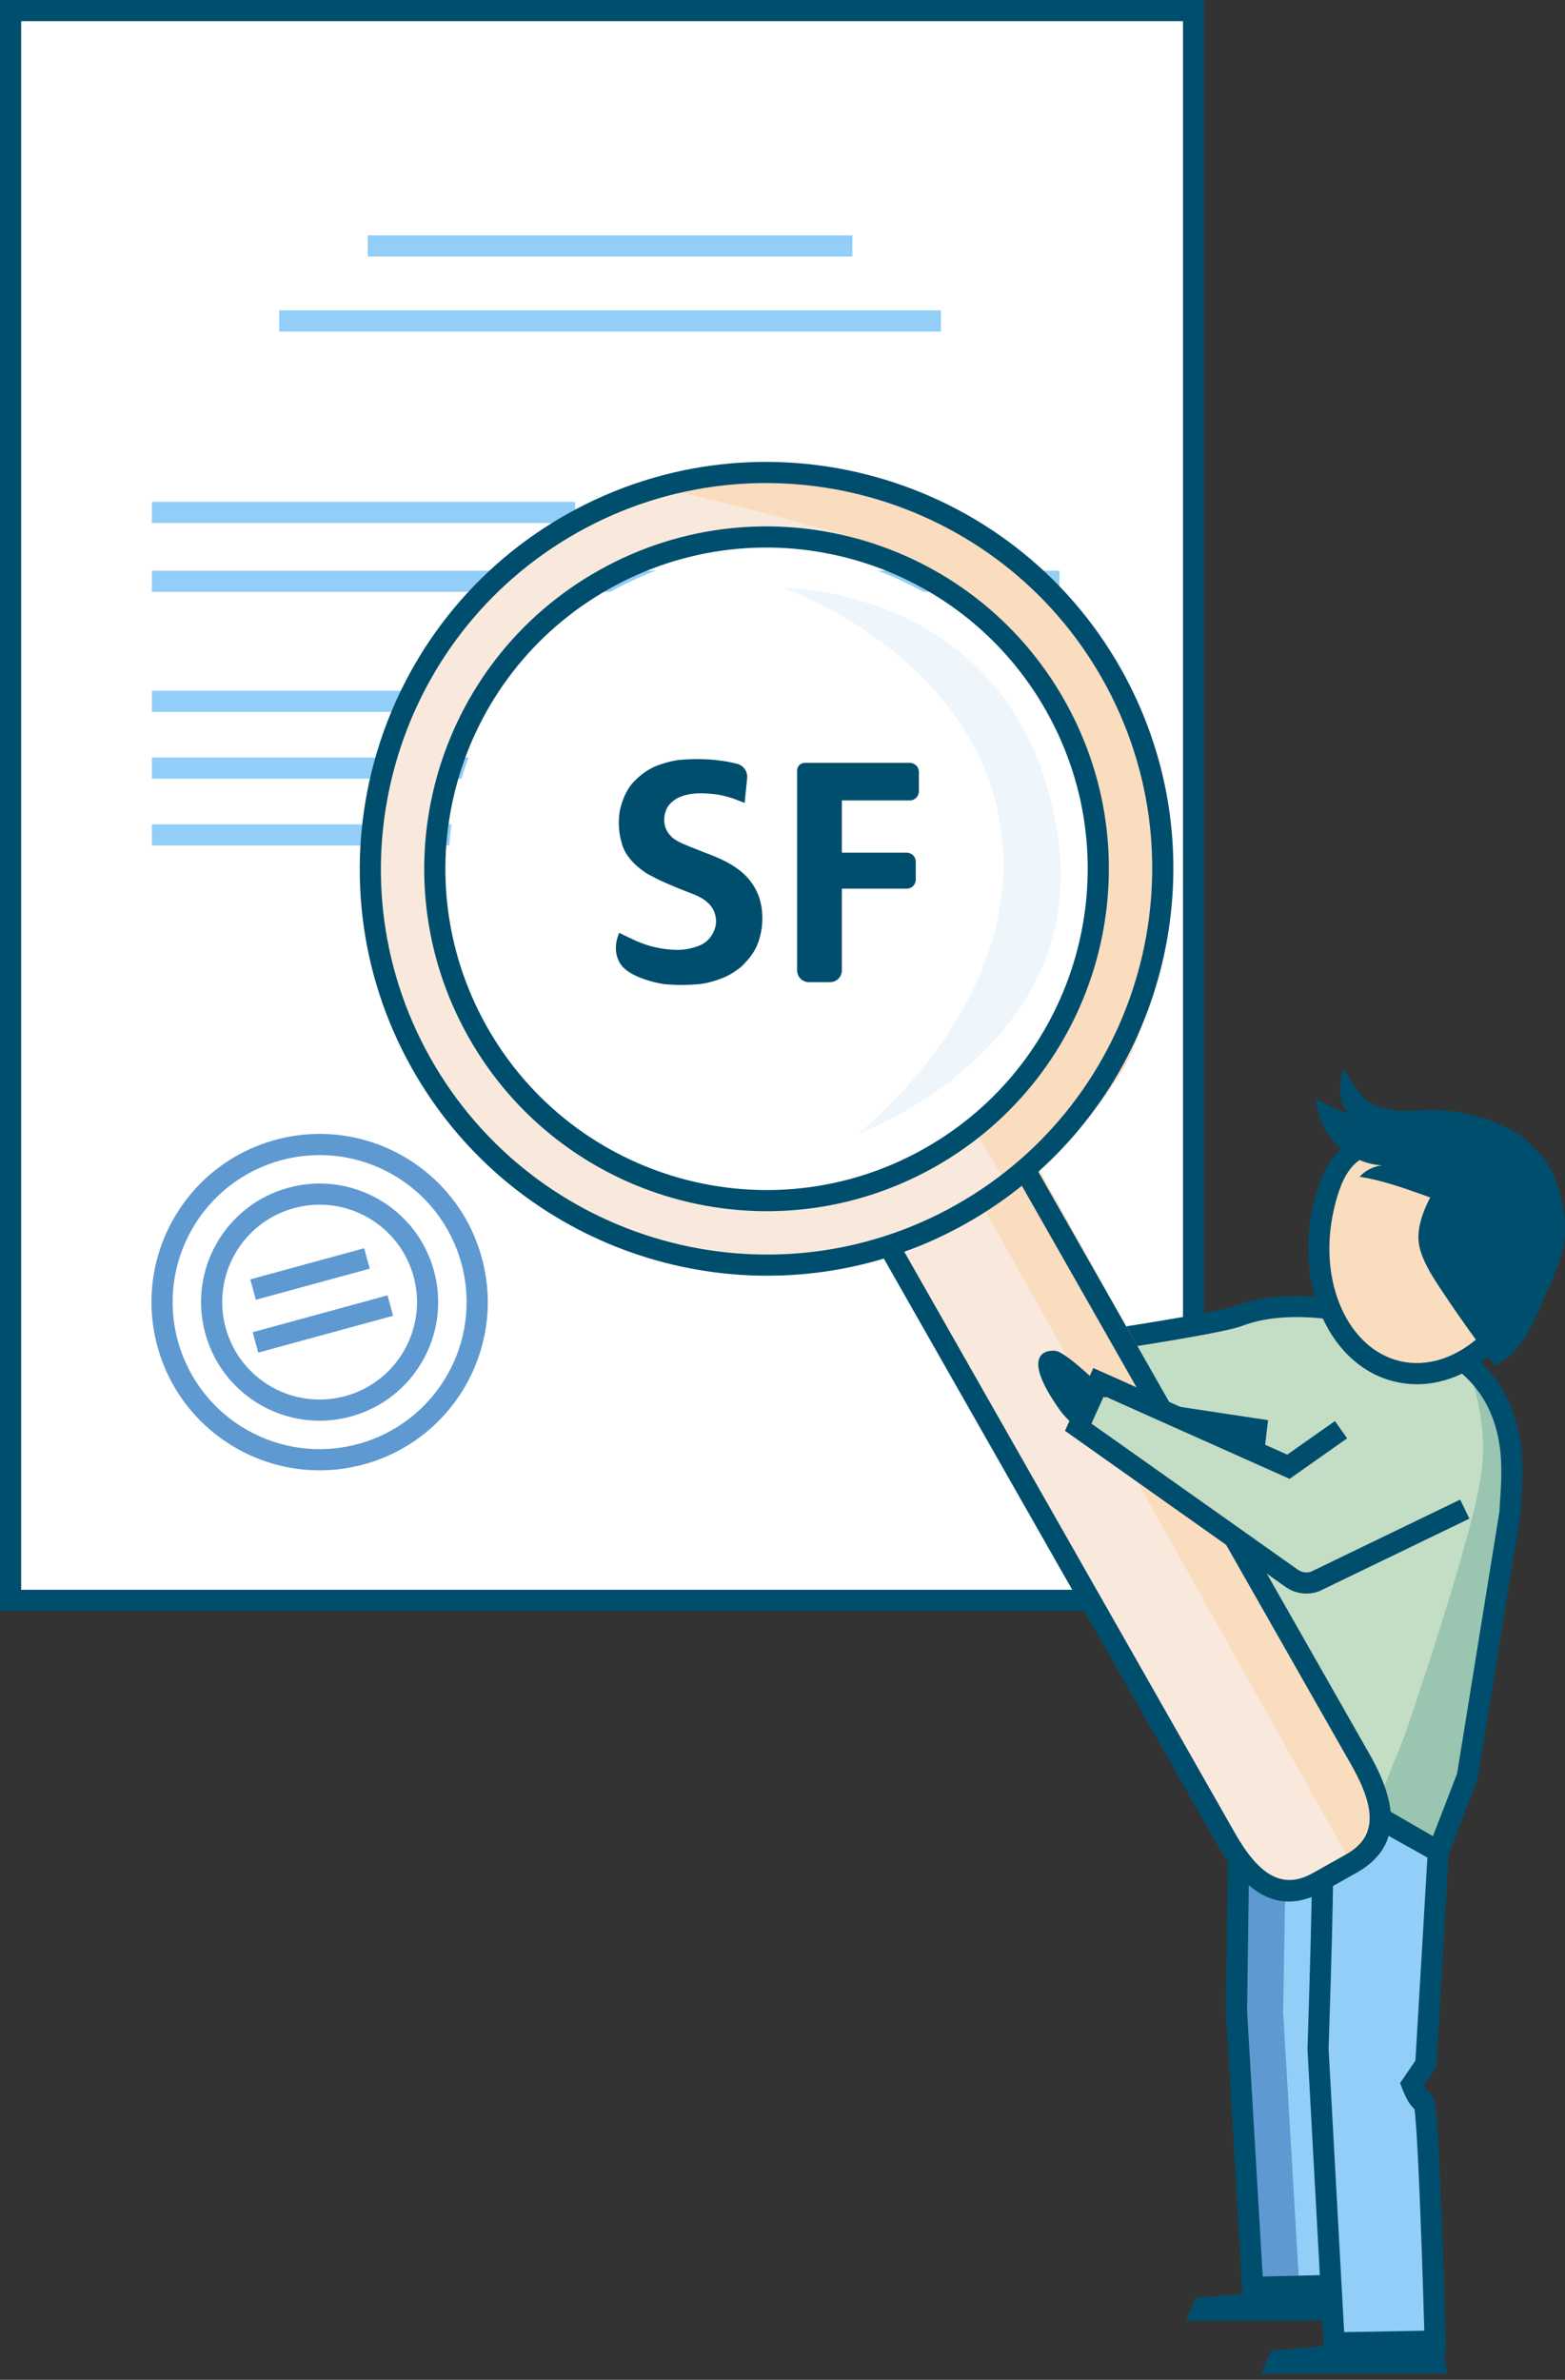 <?xml version="1.0" encoding="UTF-8"?>
<svg width="148px" height="225px" viewBox="0 0 148 225" version="1.1" xmlns="http://www.w3.org/2000/svg" xmlns:xlink="http://www.w3.org/1999/xlink">
    <rect x="0" y="0" width="148" height="225" fill="#333333" stroke="none"/>
    <title>illu_person-mit-dokument-und-lupe-l_polychrome</title>
    <g id="New-Symbols-202222" stroke="none" stroke-width="1" fill="none" fill-rule="evenodd">
        <g id="Group">
            <polygon id="Fill-1" fill="#FFFFFF" fill-rule="nonzero" points="1 151.307 112.874 151.307 112.874 1 1 1"></polygon>
            <g id="Group-40">
                <path d="M113.874,-3.33066907e-15 L0,-3.33066907e-15 L0,152.307 L113.874,152.307 L113.874,-3.33066907e-15 Z M111.874,1.999 L111.874,150.307 L2,150.307 L2,1.999 L111.874,1.999 Z" id="Stroke-2" fill="#004E6D" fill-rule="nonzero"></path>
                <path d="M26.034,107.773 C34.505,105.459 43.248,110.449 45.562,118.919 C47.877,127.389 42.886,136.133 34.416,138.448 C25.946,140.762 17.203,135.772 14.888,127.301 C12.574,118.831 17.564,110.089 26.034,107.773 Z M43.633,119.447 C41.61,112.042 33.966,107.679 26.562,109.703 C19.157,111.727 14.794,119.37 16.817,126.774 C18.841,134.179 26.484,138.542 33.889,136.518 C41.294,134.495 45.657,126.851 43.633,119.447 Z M27.27,112.297 C33.242,110.663 39.408,114.183 41.04,120.156 C42.672,126.128 39.152,132.294 33.181,133.925 C27.207,135.556 21.043,132.038 19.412,126.066 C17.778,120.093 21.297,113.928 27.27,112.297 Z M39.035,120.422 C37.589,115.674 32.616,112.908 27.798,114.226 C22.89,115.567 19.999,120.631 21.341,125.539 C22.681,130.445 27.746,133.336 32.654,131.996 C37.472,130.679 40.347,125.769 39.178,120.946 L39.111,120.683 L39.035,120.422 Z M36.647,122.472 L37.174,124.401 L24.422,127.885 L23.895,125.956 L36.647,122.472 Z M34.441,118.018 L34.968,119.947 L24.197,122.889 L23.67,120.96 L34.441,118.018 Z" id="Shape" fill="#5E99D1" fill-rule="nonzero"></path>
                <path d="M100.186,77.935 L100.186,79.935 L14.36,79.935 L14.36,77.935 L100.186,77.935 Z M100.186,71.622 L100.186,73.622 L14.36,73.622 L14.36,71.622 L100.186,71.622 Z M43.23,65.307 L43.23,67.307 L14.36,67.307 L14.36,65.307 L43.23,65.307 Z M100.186,53.959 L100.186,55.959 L14.36,55.959 L14.36,53.959 L100.186,53.959 Z M54.392,47.451 L54.392,49.451 L14.36,49.451 L14.36,47.451 L54.392,47.451 Z M88.984,29.344 L88.984,31.344 L26.402,31.344 L26.402,29.344 L88.984,29.344 Z M80.609,22.252 L80.609,24.252 L34.776,24.252 L34.776,22.252 L80.609,22.252 Z" id="Shape" fill="#92CEF7" fill-rule="nonzero"></path>
                <path d="M125.224,178.846 C125.218,182.639 124.646,193.772 124.646,193.772 L126.169,221.511 L135.722,221.34 C135.722,221.34 135.107,198.728 134.622,198.728 C134.139,198.728 133.525,197.079 133.525,197.079 L134.837,195.155 L135.943,176.767 L136.024,175.052 L117.374,164.649 C117.248,168.854 116.939,190.205 116.939,190.205 L118.474,216.261 L125.31,216.091" id="Fill-20" fill="#92CEF7" fill-rule="nonzero"></path>
                <path d="M121.342,190.206 C121.342,190.206 121.618,174.321 121.741,167.086 L117.379,164.652 C117.298,169.632 116.939,190.206 116.939,190.206 L118.474,216.262 L122.869,216.152 L121.342,190.206 Z" id="Fill-22" fill="#5E99D1" fill-rule="nonzero"></path>
                <path d="M116.547,163.043 L137.059,174.485 L135.82,195.49 L134.657,197.192 L134.7,197.283 L134.78,197.443 L134.889,197.64 L134.938,197.72 L134.978,197.78 L135.015,197.792 C135.237,197.873 135.384,198.027 135.495,198.214 L135.548,198.31 C135.596,198.406 135.628,198.499 135.655,198.603 C135.671,198.667 135.687,198.738 135.701,198.818 L135.743,199.084 L135.763,199.235 L135.803,199.589 L135.843,200.01 L135.9,200.727 L135.97,201.761 L136.077,203.652 L136.186,205.926 L136.297,208.556 L136.432,212.158 L136.582,216.64 L136.721,221.313 L136.749,222.322 L136.564,222.325 L136.812,224.413 L119.27,224.413 L120.207,222.241 L125.184,221.811 L125.053,219.426 L112.16,219.426 L113.097,217.254 L117.507,216.873 L115.939,190.174 L116.089,178.594 L116.172,173.114 L116.293,166.83 L116.336,165.367 L116.366,164.717 L116.381,164.539 L116.547,163.043 Z M118.306,166.314 L118.229,169.862 L118.116,176.76 L117.936,190.149 L119.414,215.237 L124.817,215.103 L123.646,193.739 L123.786,189.308 L123.954,183.339 L124.024,180.326 L124.056,178.499 L124.069,177.079 L124.07,176.884 L126.07,176.884 L126.065,177.747 L126.031,180.023 L125.964,182.974 L125.857,186.941 L125.644,193.717 L127.115,220.494 L134.693,220.358 L134.583,216.704 L134.472,213.332 L134.317,209.109 L134.225,206.86 L134.098,204.119 L133.992,202.181 L133.94,201.364 L133.851,200.196 L133.797,199.64 L133.768,199.403 L133.677,199.324 C133.467,199.128 133.286,198.873 133.11,198.56 L133.005,198.365 C132.858,198.083 132.737,197.807 132.648,197.584 L132.407,196.943 L133.855,194.819 L134.988,175.619 L118.306,166.314 Z" id="Shape" fill="#004E6D" fill-rule="nonzero"></path>
                <path d="M114.45,162.599 L136.023,175.052 L138.767,167.943 L142.156,142.308 C142.812,141.034 144.207,133.38 138.568,128.831 C132.929,124.283 122.87,122.203 117.152,124.41 C114.844,125.3 97.888,127.703 97.888,127.703 L96.984,131.809 L118.813,135.116 L117.682,144.507 L114.45,162.599 Z" id="Fill-15" fill="#C4DDC5" fill-rule="nonzero"></path>
                <path d="M132.83,164.111 C132.83,164.111 138.824,146.738 139.989,139.981 C141.032,133.934 138.568,128.832 138.568,128.832 L143.664,138.22 L138.767,166.843 L136.023,175.052 L129.916,171.351 L132.83,164.111 Z" id="Fill-16" fill="#9AC5B1" fill-rule="nonzero"></path>
                <path d="M116.792,123.477 L116.632,123.533 L116.424,123.595 L116.17,123.662 L115.872,123.735 L115.343,123.854 L114.492,124.03 L113.481,124.225 L112.319,124.437 L110.312,124.784 L108.031,125.159 L105.316,125.587 L103.071,125.93 L99.419,126.472 L97.061,126.81 L95.778,132.638 L117.704,135.959 L116.69,144.388 L113.343,163.114 L136.536,176.502 L139.7,168.303 L139.755,168.103 L143.789,143.134 L143.801,142.994 L143.822,142.523 L143.887,141.555 C144.092,138.532 143.991,136.385 143.261,134.048 C142.527,131.701 141.21,129.677 139.196,128.053 C133.29,123.289 122.86,121.135 116.792,123.477 Z M137.941,129.609 C139.634,130.976 140.732,132.662 141.352,134.644 C141.953,136.567 142.068,138.397 141.922,140.936 L141.825,142.411 L141.803,142.884 L137.797,167.68 L135.511,173.602 L115.557,162.084 L118.667,144.683 L119.922,134.273 L98.191,130.98 L98.716,128.594 L101.085,128.249 L103.371,127.908 L105.623,127.564 L107.807,127.22 L109.397,126.963 L111.459,126.618 L113.492,126.258 L114.641,126.04 L115.622,125.839 L116.244,125.701 L116.604,125.613 L116.92,125.531 L117.191,125.452 L117.417,125.378 L117.513,125.343 C122.877,123.273 132.565,125.274 137.941,129.609 Z" id="Stroke-17" fill="#004E6D" fill-rule="nonzero"></path>
                <path d="M132.213,129.672 C126.651,128.402 123.496,121.452 125.163,114.147 C126.831,106.842 131.164,107.386 136.726,108.655 C142.286,109.925 146.968,111.439 145.301,118.744 C143.633,126.049 137.774,130.943 132.213,129.672" id="Fill-24" fill="#FADCBE" fill-rule="nonzero"></path>
                <path d="M126.974,101.048 C127.137,101.251 127.289,101.463 127.436,101.679 L128.01,102.547 C128.581,103.407 129.186,104.197 130.168,104.538 C130.931,104.803 131.727,104.991 132.534,105.023 C132.828,105.034 133.121,105.025 133.415,105.01 L134.295,104.957 L134.295,104.957 C137.482,104.793 140.73,105.516 143.467,107.155 C143.962,107.452 144.441,107.835 144.814,108.282 C145.027,108.463 145.228,108.654 145.41,108.838 C146.545,109.987 147.192,111.518 147.587,113.062 C147.944,114.458 148.113,115.916 147.917,117.343 C147.754,118.523 147.348,119.649 146.887,120.752 L146.535,121.576 L146.535,121.576 C146.185,122.384 145.828,123.191 145.467,123.996 L145.233,124.509 C144.356,126.395 143.253,128.31 141.355,129.088 L140.751,128.28 L140.751,128.28 C138.18,130.387 135.063,131.35 131.991,130.647 C125.824,129.239 122.409,121.72 124.188,113.925 C124.741,111.506 125.61,109.757 126.824,108.608 C126.322,108.186 125.881,107.69 125.527,107.136 C124.985,106.288 124.519,105.142 124.431,103.925 L124.919,104.18 L124.919,104.18 L125.469,104.451 C126.232,104.815 127.09,105.17 127.752,105.308 C126.707,104.784 126.649,103.061 126.846,101.727 L126.905,101.374 C126.927,101.261 126.95,101.152 126.974,101.048 Z M128.572,109.678 L128.453,109.763 C127.536,110.453 126.906,111.59 126.418,113.279 L126.328,113.602 L126.2,114.107 L126.138,114.37 C124.583,121.186 127.479,127.566 132.436,128.698 C134.88,129.256 137.428,128.446 139.569,126.663 C138.442,125.108 137.347,123.53 136.284,121.931 C135.688,121.035 135.098,120.125 134.663,119.14 C134.417,118.583 134.221,117.998 134.159,117.392 C134.069,116.498 134.274,115.598 134.573,114.75 C134.76,114.22 134.995,113.71 135.255,113.214 L134.058,112.787 C132.261,112.15 130.456,111.556 128.577,111.256 C129.119,110.663 129.88,110.273 130.679,110.182 C129.954,110.134 129.241,109.96 128.572,109.678 Z" id="Shape" fill="#004E6D" fill-rule="nonzero"></path>
                <g id="Lupe" transform="translate(34.02, 43.67)" fill-rule="nonzero">
                    <path d="M63.441,68.215 L94.22,122.314 L94.459,122.748 C94.536,122.893 94.611,123.037 94.684,123.18 L94.896,123.61 C96.424,126.824 96.653,129.796 93.538,131.683 L93.325,131.807 L90.247,133.534 C87.273,135.209 84.972,133.998 83.091,131.562 L82.819,131.197 C82.774,131.135 82.729,131.072 82.685,131.008 L82.421,130.619 C82.378,130.553 82.334,130.486 82.291,130.419 L82.036,130.008 L82.036,130.008 L81.786,129.585 L81.786,129.585 L50.878,75.262 L63.441,68.215 Z M20.101,5.805 C38.114,-4.325 61.009,2.089 71.139,20.101 C81.269,38.115 74.855,61.01 56.842,71.14 C38.83,81.269 15.934,74.855 5.804,56.843 C-4.326,38.829 2.088,15.933 20.101,5.805 Z M66.669,22.615 C57.911,7.043 38.188,1.518 22.616,10.275 C7.043,19.032 1.518,38.756 10.275,54.328 C19.033,69.9 38.755,75.426 54.328,66.669 C69.901,57.911 75.425,38.188 66.669,22.615 Z" id="Shape" fill="#F9E9DC"></path>
                    <path d="M66.68,48.916 C72.439,33.362 64.469,16.023 48.916,10.265 C33.364,4.506 16.024,12.475 10.265,28.028 C4.506,43.581 12.476,60.92 28.029,66.679 C43.581,72.437 60.921,64.47 66.68,48.916" id="Fill-29" fill="#FFFFFF"></path>
                    <path d="M40.148,11.928 C40.148,11.928 58.812,18.51 60.732,35.407 C62.571,51.596 47.028,63.581 47.028,63.581 C47.028,63.581 69.499,55.415 65.903,34.596 C61.966,11.8 40.148,11.928 40.148,11.928" id="Fill-32" fill="#EEF6FB"></path>
                    <path d="M31.875,28.1 C32.481,28.1 33.025,28.125 33.505,28.174 C33.984,28.222 34.419,28.282 34.812,28.35 L35.364,28.467 L35.364,28.467 L35.651,28.533 L35.651,28.533 C36.28,28.68 36.703,29.27 36.637,29.913 L36.398,32.242 L35.364,31.843 L35.364,31.843 L35.252,31.802 C34.566,31.586 33.974,31.454 33.476,31.404 L32.896,31.355 L32.896,31.355 L32.578,31.337 L32.578,31.337 L32.316,31.331 L32.316,31.331 C31.689,31.331 31.145,31.4 30.685,31.537 C30.291,31.655 29.979,31.801 29.751,31.976 L29.643,32.066 C29.308,32.32 29.085,32.609 28.966,32.932 C28.849,33.256 28.791,33.544 28.791,33.799 C28.791,34.151 28.843,34.445 28.952,34.68 C29.059,34.915 29.172,35.101 29.29,35.237 C29.505,35.492 29.76,35.698 30.053,35.854 C30.347,36.012 30.739,36.187 31.228,36.384 L31.67,36.553 L31.67,36.553 L32.433,36.861 L32.433,36.861 L32.873,37.03 C33.774,37.363 34.518,37.705 35.105,38.057 C35.693,38.41 36.172,38.782 36.545,39.174 C36.918,39.566 37.21,39.968 37.426,40.378 C37.641,40.789 37.794,41.177 37.881,41.538 C37.969,41.901 38.023,42.214 38.043,42.478 L38.068,42.875 L38.068,42.875 L38.072,43.051 L38.072,43.051 C38.091,43.756 37.984,44.486 37.749,45.239 C37.541,45.91 37.178,46.537 36.659,47.123 L36.457,47.34 C36.281,47.546 36.089,47.729 35.879,47.891 L35.664,48.044 C35.212,48.379 34.753,48.632 34.284,48.808 L33.672,49.03 L33.672,49.03 L33.524,49.078 L33.524,49.078 L33.431,49.102 L33.431,49.102 C32.921,49.259 32.408,49.356 31.889,49.396 C31.37,49.435 30.856,49.455 30.347,49.455 L29.952,49.445 L29.952,49.445 L29.597,49.43 L29.597,49.43 L29.127,49.401 L29.127,49.401 L28.813,49.376 L28.813,49.376 L28.544,49.334 L28.544,49.334 L28.283,49.284 L28.283,49.284 L27.969,49.215 C27.913,49.202 27.855,49.188 27.796,49.173 L27.426,49.073 C26.404,48.779 25.138,48.256 24.627,47.423 C24.083,46.538 24.192,45.618 24.348,45.057 L24.403,44.875 L24.403,44.875 L24.457,44.726 L24.457,44.726 L24.546,44.522 L24.546,44.522 L24.754,44.632 L24.754,44.632 L25.178,44.84 L25.178,44.84 L25.903,45.182 L25.903,45.182 L26.161,45.299 L26.161,45.299 L26.541,45.455 C26.599,45.478 26.654,45.499 26.706,45.518 C27.213,45.714 27.767,45.866 28.365,45.974 C28.961,46.082 29.514,46.136 30.024,46.136 C30.729,46.136 31.409,46.008 32.065,45.753 C32.721,45.5 33.196,45.039 33.49,44.373 C33.51,44.334 33.531,44.283 33.553,44.219 L33.623,43.991 L33.623,43.991 C33.67,43.814 33.696,43.619 33.696,43.403 C33.696,43.109 33.631,42.806 33.505,42.494 C33.377,42.18 33.167,41.896 32.873,41.641 C32.582,41.367 32.157,41.116 31.595,40.886 L30.733,40.555 L30.733,40.555 L30.066,40.287 C29.95,40.239 29.832,40.19 29.712,40.14 L28.966,39.82 L28.966,39.82 L28.291,39.512 L28.291,39.512 C28.095,39.424 27.879,39.311 27.644,39.174 C27.311,39.017 27.023,38.846 26.778,38.66 L26.407,38.373 L26.407,38.373 L26.235,38.233 L26.235,38.233 C25.53,37.608 25.065,36.946 24.839,36.252 C24.615,35.556 24.502,34.866 24.502,34.18 C24.502,33.573 24.555,33.075 24.664,32.682 C24.771,32.291 24.883,31.958 25.001,31.684 C25.255,31.077 25.588,30.567 26,30.156 C26.412,29.746 26.817,29.417 27.219,29.172 C27.621,28.929 27.987,28.752 28.32,28.644 L28.997,28.424 L28.997,28.424 C29.485,28.286 29.97,28.198 30.45,28.159 C30.929,28.12 31.405,28.1 31.875,28.1 Z M52.017,28.454 C52.492,28.454 52.877,28.838 52.877,29.314 L52.877,31.147 C52.877,31.623 52.492,32.008 52.017,32.008 L45.593,32.008 L45.593,36.943 L51.723,36.943 C52.198,36.943 52.583,37.328 52.583,37.803 L52.583,39.489 C52.583,39.963 52.198,40.349 51.723,40.349 L45.593,40.349 L45.593,48.072 C45.593,48.69 45.092,49.191 44.474,49.191 L42.481,49.191 C41.863,49.191 41.362,48.69 41.362,48.072 L41.362,29.181 C41.362,28.779 41.689,28.454 42.091,28.454 L52.017,28.454 Z" id="Shape" fill="#004E6D"></path>
                    <path d="M28.088,2.351 C28.088,2.351 34.949,-0.803 42.348,0.783 C50.745,2.583 62.306,6.845 68.379,14.575 C77.84,26.613 77.299,44.342 73.373,54.951 C71.764,59.297 67.119,64.068 64.176,66.786 L97.064,125.891 L93.687,132.352 L58.522,69.654 L61.148,68.207 L58.441,63.668 C58.441,63.668 72.062,56.39 69.49,31.643 L69.407,30.888 C68.497,23.011 59.773,14.695 51.817,9.116 C50.67,8.312 46.293,6.988 41.605,5.724 L40.842,5.519 C40.715,5.485 40.587,5.451 40.459,5.417 L39.694,5.216 C34.082,3.744 28.587,2.466 28.12,2.358 L28.088,2.351 Z" id="Combined-Shape" fill="#FADCBE"></path>
                    <path d="M72.011,19.612 C81.006,35.606 77.298,55.347 64.169,67.119 L95.567,122.308 C98.323,127.202 98.335,130.961 94.491,133.263 L94.269,133.391 L91.117,135.161 C87.129,137.406 83.896,135.575 81.123,130.792 L49.562,75.323 C32.694,80.403 13.921,73.315 4.933,57.333 C-5.363,39.023 0.987,15.803 19.06,5.249 L19.612,4.933 C38.105,-5.467 61.611,1.117 72.011,19.612 Z M57.333,72.011 C55.435,73.079 53.484,73.967 51.5,74.683 L82.707,129.533 C84.995,133.595 87.192,134.959 89.948,133.52 L90.137,133.417 L93.289,131.648 C96.072,130.081 96.16,127.553 93.975,123.561 L93.826,123.293 L62.617,68.438 C60.983,69.753 59.22,70.95 57.333,72.011 Z M20.592,6.676 C3.06,16.535 -3.183,38.82 6.676,56.353 C16.536,73.884 38.821,80.127 56.353,70.268 C73.885,60.409 80.127,38.124 70.268,20.592 C60.409,3.06 38.122,-3.183 20.592,6.676 Z M66.685,22.607 C75.447,38.189 69.919,57.923 54.338,66.685 C38.755,75.447 19.021,69.919 10.259,54.338 C1.496,38.755 7.024,19.021 22.607,10.259 C38.188,1.496 57.923,7.024 66.685,22.607 Z M23.587,12.002 C8.967,20.223 3.781,38.738 12.002,53.358 C20.223,67.976 38.738,73.163 53.358,64.942 C67.976,56.721 73.162,38.207 64.942,23.587 C56.721,8.968 38.206,3.781 23.587,12.002 Z" id="Shape" fill="#004E6D"></path>
                </g>
                <path d="M104.757,131.706 C104.757,131.706 100.997,127.918 99.846,127.724 C99.253,127.623 96.182,127.673 100.286,133.394 C101.066,134.48 102.953,135.915 102.953,135.915 L104.757,131.706 Z" id="Fill-35" fill="#004E6D" fill-rule="nonzero"></path>
                <polyline id="Fill-36" fill="#C4DDC5" fill-rule="nonzero" points="127.063 136.485 121.341 138.778 104.137 131.975 102.206 136.25 123.113 149.669 132.586 145.387"></polyline>
                <path d="M126.82,135.171 L121.844,138.675 L103.895,130.661 L101.964,134.936 L122.246,149.287 C122.876,149.692 123.658,149.779 124.361,149.524 L138.522,142.681" id="Stroke-37" stroke="#004E6D" stroke-width="2"></path>
            </g>
        </g>
    </g>
</svg>